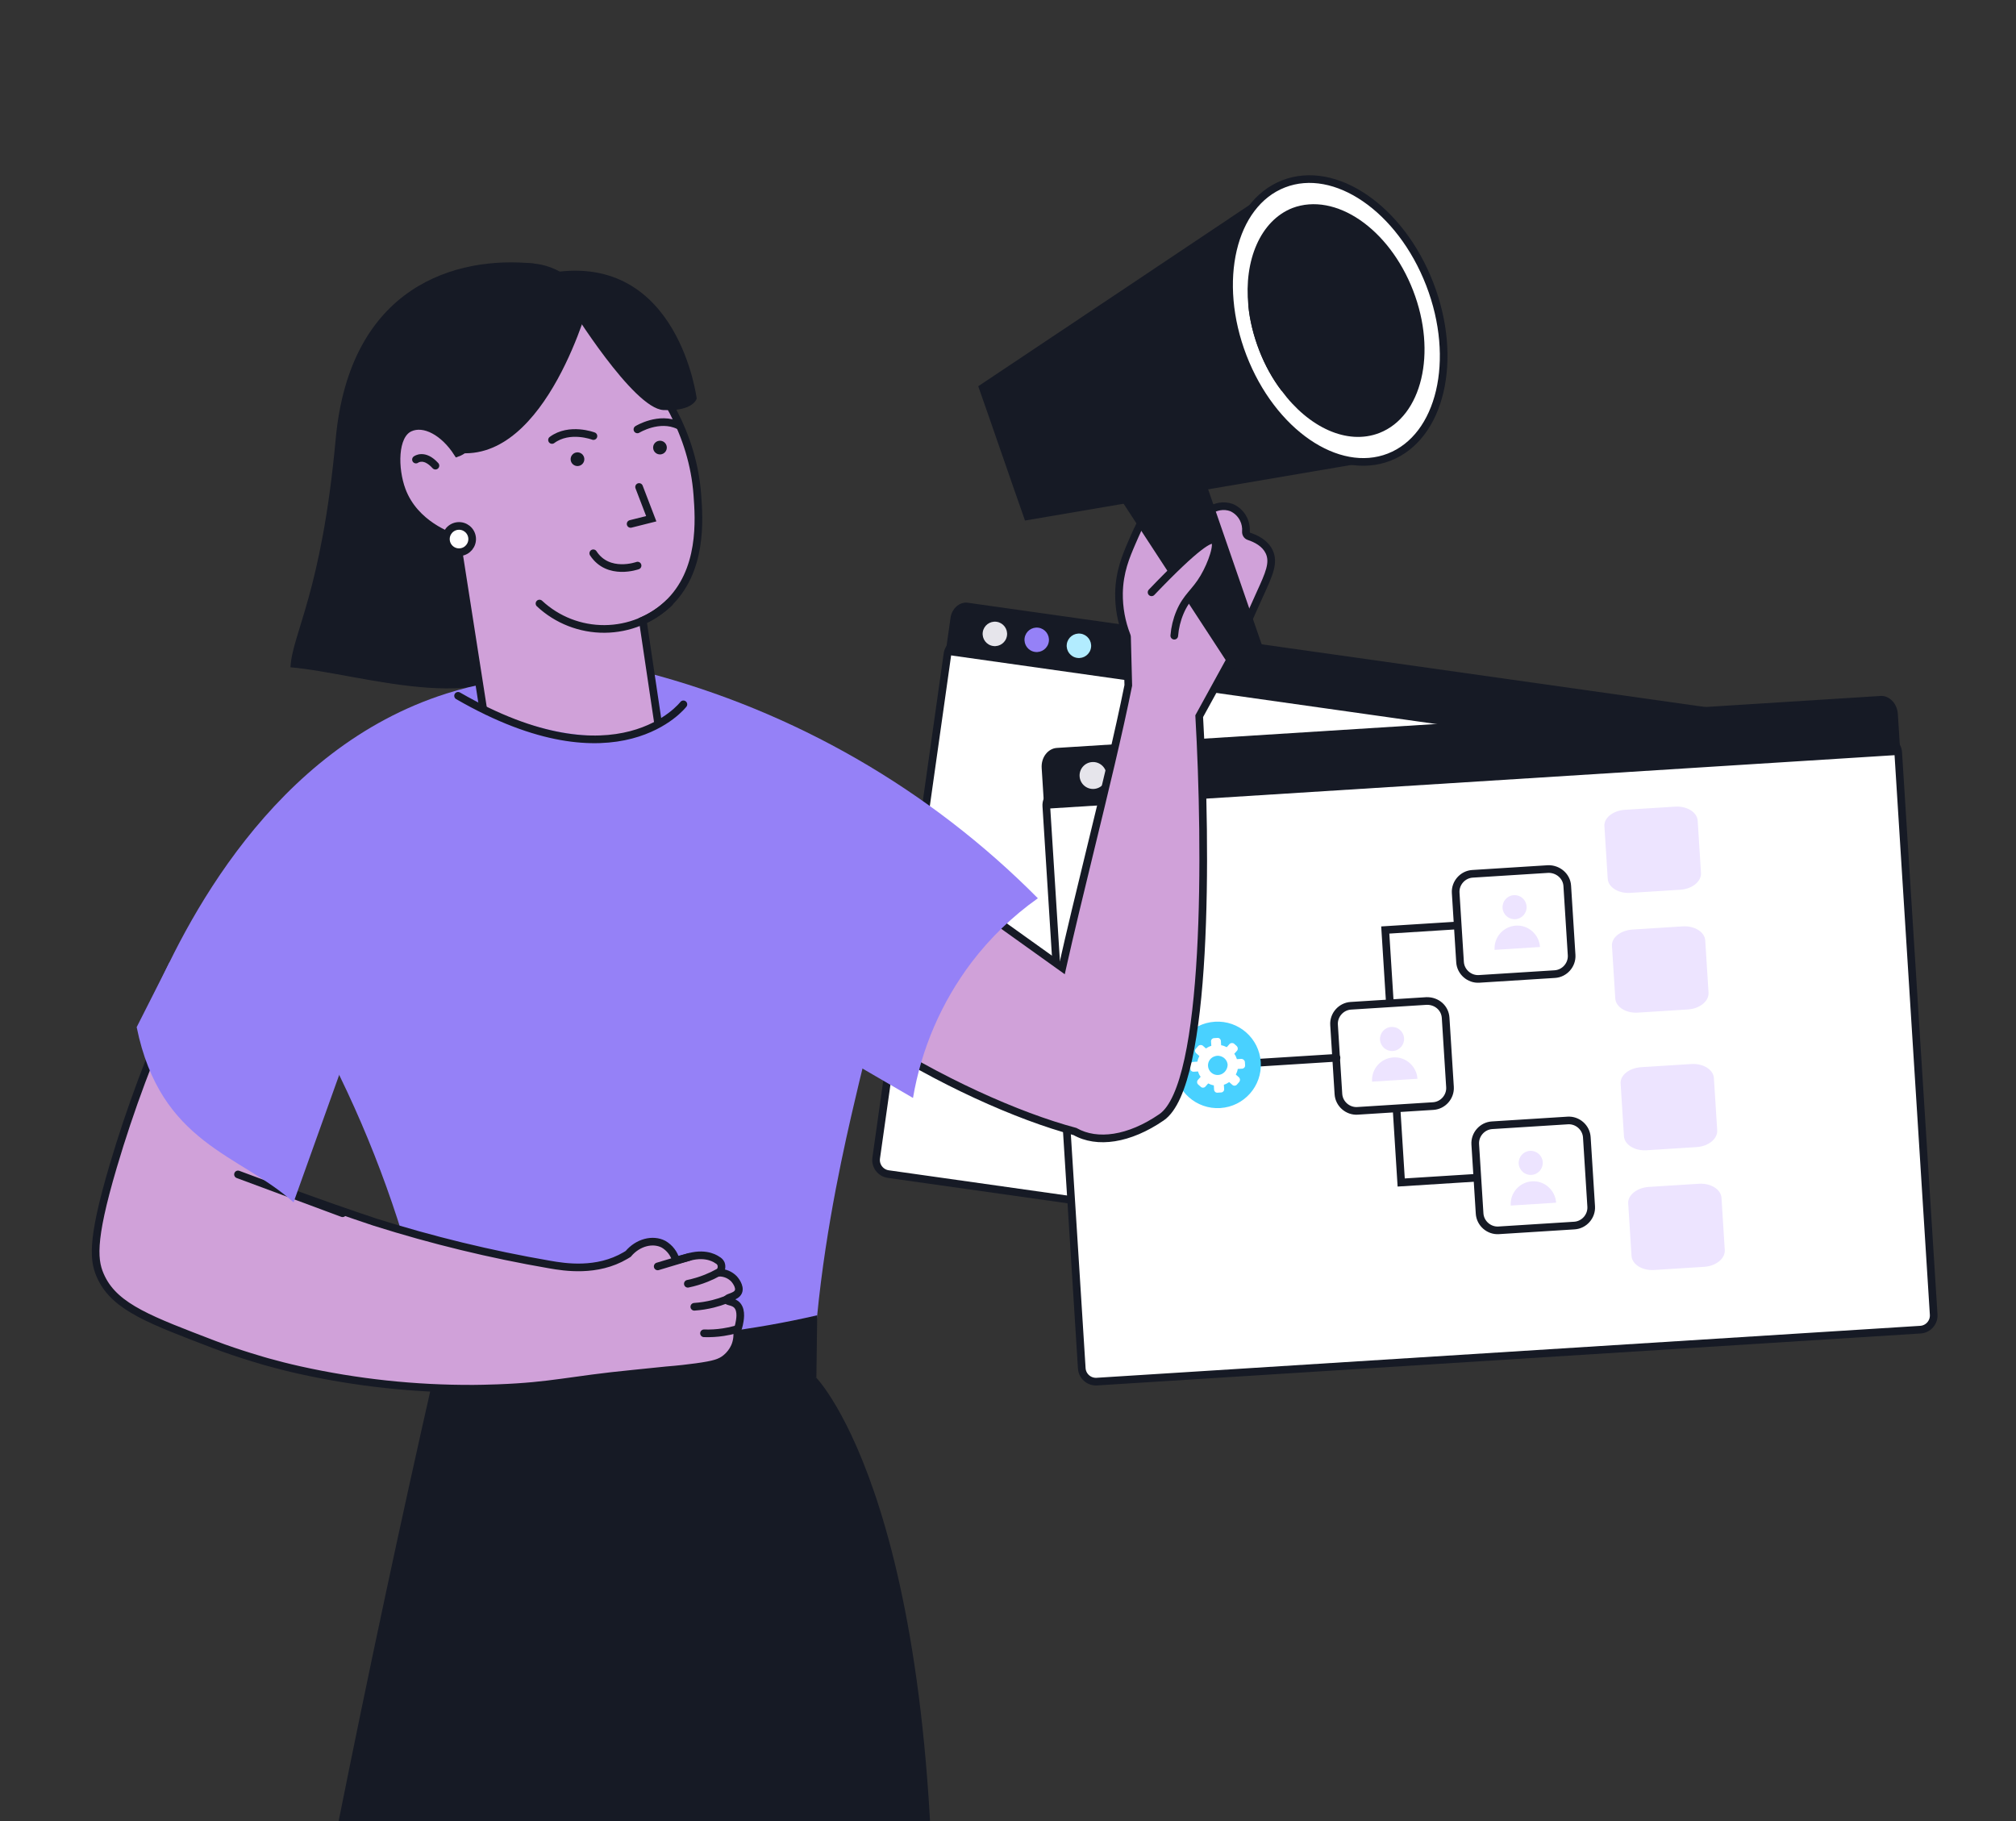 <?xml version="1.0" encoding="UTF-8"?> <svg xmlns="http://www.w3.org/2000/svg" width="527" height="476" viewBox="0 0 527 476" fill="none"><rect x="0" y="0" width="527" height="476" fill="#333333" stroke="none"/><g clip-path="url(#clip0_2258_29634)"><path d="M445.247 195.111L251.875 167.766C249.845 167.479 247.966 168.892 247.679 170.922L229.045 302.695C228.758 304.725 230.171 306.604 232.201 306.891L425.573 334.236C427.603 334.523 429.481 333.11 429.769 331.08L448.403 199.307C448.69 197.277 447.277 195.398 445.247 195.111Z" fill="white" stroke="#161A25" stroke-width="2" stroke-miterlimit="10" stroke-linecap="round"></path><path d="M252.823 158.535L446.951 185.987C448.271 186.174 449.516 187.782 449.217 189.897L448 198.502L248.249 170.255L249.466 161.65C249.762 159.552 251.391 158.332 252.823 158.535Z" fill="#161A25" stroke="#161A25" stroke-width="2"></path><path d="M259.62 168.86C261.369 169.108 262.987 167.891 263.234 166.142C263.482 164.393 262.265 162.775 260.516 162.528C258.767 162.281 257.149 163.498 256.902 165.246C256.655 166.995 257.872 168.613 259.62 168.86Z" fill="#E6E5EB"></path><path d="M270.56 170.407C272.309 170.655 273.927 169.437 274.174 167.689C274.421 165.94 273.204 164.322 271.455 164.075C269.707 163.827 268.089 165.045 267.841 166.793C267.594 168.542 268.811 170.16 270.56 170.407Z" fill="#9581F7"></path><path d="M281.591 171.968C283.34 172.215 284.958 170.998 285.205 169.249C285.452 167.501 284.235 165.883 282.487 165.635C280.738 165.388 279.12 166.605 278.873 168.354C278.625 170.102 279.842 171.721 281.591 171.968Z" fill="#B2ECFF"></path><path d="M314.699 257.585L312.216 275.143L336.299 278.549" stroke="#161A25" stroke-width="2" stroke-miterlimit="10" stroke-linecap="round"></path><path d="M318.128 233.311L320.625 215.656L344.708 219.062" stroke="#161A25" stroke-width="2" stroke-miterlimit="10" stroke-linecap="round"></path><path d="M365.081 214.116L362.775 230.427C362.449 232.73 360.259 234.378 357.956 234.052L340.11 231.528C337.807 231.203 336.159 229.012 336.485 226.71L338.792 210.398C339.117 208.096 341.308 206.448 343.61 206.774L361.457 209.297C363.746 209.719 365.407 211.813 365.081 214.116Z" fill="white" stroke="#161A25" stroke-width="2" stroke-miterlimit="10" stroke-linecap="round"></path><path d="M330.443 238.967L328.136 255.278C327.811 257.581 325.62 259.228 323.317 258.903L305.471 256.379C303.168 256.053 301.521 253.863 301.846 251.56L304.153 235.249C304.479 232.946 306.669 231.299 308.972 231.624L326.818 234.148C329.203 234.583 330.768 236.664 330.443 238.967Z" fill="white" stroke="#161A25" stroke-width="2" stroke-miterlimit="10" stroke-linecap="round"></path><path d="M357.556 273.531L355.249 289.842C354.924 292.145 352.733 293.793 350.431 293.467L332.584 290.943C330.282 290.618 328.634 288.427 328.96 286.125L331.266 269.814C331.592 267.511 333.782 265.863 336.085 266.189L353.931 268.713C356.234 269.038 357.882 271.229 357.556 273.531Z" fill="white" stroke="#161A25" stroke-width="2" stroke-miterlimit="10" stroke-linecap="round"></path><path d="M378.174 227.416L389.976 229.085C392.758 229.478 394.83 231.435 394.545 233.45L392.809 245.731C392.524 247.746 389.99 249.052 387.208 248.658L375.406 246.989C372.624 246.596 370.552 244.639 370.836 242.624L372.573 230.343C372.762 228.314 375.296 227.009 378.174 227.416Z" fill="#EDE4FF"></path><path d="M382.162 199.207L393.964 200.876C396.747 201.269 398.819 203.226 398.534 205.241L396.797 217.522C396.512 219.537 393.979 220.843 391.196 220.449L379.394 218.78C376.612 218.387 374.54 216.43 374.825 214.415L376.562 202.134C376.751 200.105 379.284 198.8 382.162 199.207Z" fill="#EDE4FF"></path><path d="M373.584 259.845L385.386 261.513C388.168 261.907 390.24 263.864 389.956 265.879L388.219 278.16C387.934 280.175 385.4 281.48 382.618 281.087L370.816 279.418C368.034 279.024 365.962 277.068 366.247 275.053L367.983 262.771C368.172 260.743 370.706 259.437 373.584 259.845Z" fill="#EDE4FF"></path><path d="M369.598 288.054L381.4 289.723C384.182 290.117 386.254 292.074 385.969 294.089L384.232 306.37C383.948 308.385 381.414 309.69 378.632 309.297L366.83 307.628C364.047 307.234 361.975 305.278 362.26 303.263L363.997 290.981C364.172 289.049 366.719 287.647 369.598 288.054Z" fill="#EDE4FF"></path><path d="M276.574 239.275L303.152 243.034" stroke="#161A25" stroke-width="2" stroke-miterlimit="10" stroke-linecap="round"></path><path d="M342.875 279.63C344.44 279.851 345.888 278.762 346.109 277.198C346.33 275.633 345.241 274.185 343.677 273.964C342.112 273.743 340.664 274.832 340.443 276.396C340.222 277.961 341.311 279.409 342.875 279.63Z" fill="#EDE4FF"></path><path d="M347.275 287.274L336.578 285.761C336.999 282.782 339.731 280.727 342.711 281.148C345.641 281.563 347.689 284.344 347.275 287.274Z" fill="#EDE4FF"></path><path d="M316.567 244.153C318.131 244.375 319.579 243.286 319.8 241.721C320.022 240.156 318.933 238.709 317.368 238.488C315.803 238.266 314.356 239.355 314.135 240.92C313.913 242.484 315.002 243.932 316.567 244.153Z" fill="#EDE4FF"></path><path d="M320.966 251.801L310.27 250.288C310.691 247.308 313.423 245.253 316.402 245.675C319.333 246.089 321.381 248.87 320.966 251.801Z" fill="#EDE4FF"></path><path d="M351.395 219.385C352.96 219.606 354.407 218.517 354.629 216.953C354.85 215.388 353.761 213.94 352.196 213.719C350.632 213.498 349.184 214.587 348.963 216.151C348.741 217.716 349.83 219.164 351.395 219.385Z" fill="#EDE4FF"></path><path d="M355.796 227.03L345.1 225.517C345.521 222.538 348.253 220.483 351.232 220.904C354.163 221.319 356.211 224.099 355.796 227.03Z" fill="#EDE4FF"></path><path d="M280.944 238.715L279.922 238.571C279.876 238.125 279.775 237.672 279.567 237.203L280.365 236.603C280.672 236.372 280.741 235.888 280.517 235.527L280.009 234.852C279.778 234.545 279.24 234.468 278.933 234.699L278.135 235.3C277.789 235.031 277.389 234.755 276.92 234.579L277.065 233.557C277.125 233.127 276.848 232.758 276.418 232.698L275.611 232.583C275.181 232.523 274.812 232.8 274.751 233.23L274.607 234.252C274.107 234.291 273.708 234.399 273.24 234.608L272.639 233.809C272.408 233.502 271.87 233.426 271.563 233.657L270.888 234.165C270.527 234.389 270.459 234.873 270.736 235.241L271.336 236.039C271.068 236.386 270.792 236.786 270.616 237.254L269.594 237.11C269.163 237.049 268.795 237.326 268.734 237.757L268.62 238.563C268.559 238.994 268.836 239.362 269.266 239.423L270.289 239.568C270.328 240.067 270.428 240.52 270.644 240.935L269.846 241.535C269.661 241.674 269.585 241.828 269.554 242.043C269.524 242.258 269.555 242.427 269.694 242.611L270.202 243.287C270.34 243.471 270.494 243.547 270.709 243.578C270.924 243.608 271.093 243.577 271.278 243.439L272.076 242.838C272.422 243.107 272.822 243.383 273.291 243.559L273.146 244.581C273.085 245.011 273.363 245.38 273.793 245.441L274.654 245.562C275.084 245.623 275.452 245.346 275.513 244.916L275.658 243.894C276.157 243.854 276.618 243.7 277.025 243.538L277.625 244.336C277.764 244.521 277.918 244.597 278.133 244.628C278.348 244.658 278.517 244.627 278.701 244.489L279.377 243.981C279.691 243.696 279.752 243.265 279.529 242.905L278.928 242.106C279.197 241.76 279.473 241.36 279.649 240.891L280.671 241.036C281.101 241.097 281.47 240.82 281.531 240.389L281.645 239.582C281.652 239.144 281.321 238.768 280.944 238.715ZM274.809 241.359C273.572 241.184 272.694 240.018 272.869 238.78C273.021 237.704 273.904 236.896 275.01 236.833C275.179 236.802 275.34 236.825 275.502 236.848C275.663 236.871 275.825 236.894 275.978 236.97C276.97 237.33 277.648 238.359 277.496 239.435C277.213 240.657 276.046 241.534 274.809 241.359Z" fill="white"></path><path d="M492.27 193.202L276.987 206.783C274.94 206.912 273.386 208.676 273.515 210.722L282.785 357.664C282.914 359.711 284.678 361.265 286.724 361.136L502.008 347.555C504.054 347.426 505.608 345.662 505.479 343.616L496.209 196.673C496.08 194.627 494.317 193.072 492.27 193.202Z" fill="white" stroke="#161A25" stroke-width="2" stroke-miterlimit="10" stroke-linecap="round"></path><path d="M276.322 196.497L491.699 182.91C493.235 182.813 494.967 184.33 495.118 186.715L495.726 196.363L273.911 210.356L273.302 200.708C273.153 198.341 274.665 196.602 276.322 196.497Z" fill="#161A25" stroke="#161A25" stroke-width="2"></path><path d="M285.952 206.216C287.892 206.094 289.366 204.422 289.243 202.482C289.121 200.542 287.449 199.068 285.509 199.19C283.569 199.313 282.095 200.985 282.218 202.925C282.34 204.865 284.012 206.339 285.952 206.216Z" fill="#E6E5EB"></path><path d="M298.087 205.451C300.027 205.328 301.501 203.656 301.378 201.716C301.256 199.776 299.584 198.302 297.644 198.425C295.704 198.547 294.23 200.219 294.352 202.159C294.475 204.099 296.147 205.573 298.087 205.451Z" fill="#9581F7"></path><path d="M310.329 204.678C312.269 204.556 313.743 202.884 313.62 200.944C313.498 199.004 311.826 197.53 309.886 197.652C307.946 197.775 306.472 199.447 306.595 201.387C306.717 203.327 308.389 204.801 310.329 204.678Z" fill="#B2ECFF"></path><path d="M365.055 289.609L366.284 309.09L393.003 307.404" stroke="#161A25" stroke-width="2" stroke-miterlimit="10" stroke-linecap="round"></path><path d="M363.355 262.68L362.119 243.093L388.838 241.407" stroke="#161A25" stroke-width="2" stroke-miterlimit="10" stroke-linecap="round"></path><path d="M409.693 231.544L410.835 249.641C410.996 252.195 409.001 254.459 406.447 254.62L386.647 255.869C384.092 256.03 381.829 254.035 381.668 251.481L380.526 233.384C380.365 230.829 382.359 228.566 384.914 228.405L404.714 227.156C407.276 227.101 409.532 228.989 409.693 231.544Z" fill="white" stroke="#161A25" stroke-width="2" stroke-miterlimit="10" stroke-linecap="round"></path><path d="M377.9 266.037L379.042 284.134C379.203 286.689 377.209 288.952 374.654 289.113L354.854 290.362C352.299 290.523 350.036 288.529 349.875 285.974L348.733 267.877C348.572 265.322 350.567 263.059 353.121 262.898L372.921 261.649C375.589 261.587 377.739 263.482 377.9 266.037Z" fill="white" stroke="#161A25" stroke-width="2" stroke-miterlimit="10" stroke-linecap="round"></path><path d="M414.809 297.268L415.95 315.364C416.111 317.919 414.117 320.182 411.562 320.343L391.762 321.593C389.207 321.754 386.944 319.759 386.783 317.204L385.641 299.108C385.48 296.553 387.475 294.29 390.03 294.128L409.829 292.879C412.384 292.718 414.647 294.713 414.809 297.268Z" fill="white" stroke="#161A25" stroke-width="2" stroke-miterlimit="10" stroke-linecap="round"></path><path d="M426.776 242.969L439.869 242.143C442.956 241.948 445.625 243.597 445.766 245.832L446.626 259.458C446.767 261.693 444.326 263.664 441.239 263.859L428.146 264.685C425.059 264.88 422.39 263.231 422.249 260.996L421.389 247.37C421.142 245.141 423.582 243.171 426.776 242.969Z" fill="#EDE4FF"></path><path d="M424.801 211.672L437.895 210.846C440.982 210.651 443.651 212.3 443.792 214.535L444.651 228.161C444.792 230.397 442.352 232.367 439.265 232.562L426.171 233.388C423.084 233.583 420.415 231.934 420.274 229.699L419.415 216.073C419.167 213.844 421.608 211.874 424.801 211.672Z" fill="#EDE4FF"></path><path d="M429.04 278.948L442.133 278.122C445.22 277.927 447.889 279.575 448.03 281.811L448.89 295.436C449.031 297.672 446.59 299.643 443.503 299.837L430.41 300.663C427.323 300.858 424.654 299.21 424.513 296.974L423.653 283.349C423.405 281.12 425.846 279.149 429.04 278.948Z" fill="#EDE4FF"></path><path d="M431.02 310.244L444.113 309.418C447.201 309.224 449.87 310.872 450.011 313.108L450.87 326.733C451.011 328.969 448.571 330.94 445.483 331.134L432.39 331.96C429.303 332.155 426.634 330.507 426.493 328.271L425.633 314.646C425.393 312.523 427.827 310.446 431.02 310.244Z" fill="#EDE4FF"></path><path d="M319.893 278.353L349.379 276.492" stroke="#161A25" stroke-width="2" stroke-miterlimit="10" stroke-linecap="round"></path><path d="M319 289.632C325.232 289.239 329.965 283.868 329.572 277.636C329.179 271.405 323.809 266.671 317.577 267.065C311.345 267.458 306.612 272.828 307.005 279.06C307.398 285.292 312.769 290.025 319 289.632Z" fill="#49D1FF"></path><path d="M400.342 307.107C402.078 306.998 403.397 305.502 403.287 303.766C403.178 302.03 401.682 300.712 399.946 300.821C398.21 300.931 396.892 302.427 397.001 304.163C397.111 305.898 398.606 307.217 400.342 307.107Z" fill="#EDE4FF"></path><path d="M406.785 314.37L394.917 315.119C394.709 311.814 397.196 308.991 400.502 308.782C403.753 308.577 406.58 311.119 406.785 314.37Z" fill="#EDE4FF"></path><path d="M364.09 274.717C365.826 274.607 367.145 273.111 367.035 271.375C366.926 269.64 365.43 268.321 363.694 268.431C361.958 268.54 360.64 270.036 360.749 271.772C360.859 273.508 362.355 274.826 364.09 274.717Z" fill="#EDE4FF"></path><path d="M370.535 281.98L358.667 282.728C358.459 279.423 360.946 276.6 364.252 276.392C367.503 276.186 370.33 278.728 370.535 281.98Z" fill="#EDE4FF"></path><path d="M396.122 240.268C397.857 240.159 399.176 238.663 399.066 236.927C398.957 235.191 397.461 233.873 395.725 233.982C393.989 234.092 392.671 235.588 392.78 237.324C392.89 239.06 394.386 240.378 396.122 240.268Z" fill="#EDE4FF"></path><path d="M402.566 247.532L390.698 248.28C390.49 244.975 392.978 242.152 396.283 241.943C399.535 241.738 402.361 244.28 402.566 247.532Z" fill="#EDE4FF"></path><path d="M324.476 276.776L323.342 276.848C323.192 276.378 322.983 275.912 322.654 275.453L323.381 274.628C323.661 274.311 323.627 273.774 323.306 273.435L322.608 272.819C322.291 272.54 321.694 272.577 321.414 272.895L320.687 273.72C320.255 273.507 319.762 273.299 319.217 273.213L319.146 272.079C319.116 271.602 318.735 271.266 318.258 271.296L317.362 271.353C316.885 271.383 316.549 271.764 316.579 272.241L316.651 273.375C316.121 273.528 315.715 273.734 315.256 274.062L314.431 273.335C314.114 273.056 313.517 273.093 313.238 273.411L312.623 274.109C312.283 274.43 312.317 274.967 312.698 275.302L313.523 276.029C313.31 276.462 313.102 276.955 313.016 277.499L311.882 277.571C311.405 277.601 311.069 277.982 311.099 278.459L311.156 279.354C311.186 279.832 311.567 280.167 312.044 280.137L313.178 280.066C313.331 280.595 313.541 281.061 313.865 281.46L313.138 282.285C312.971 282.476 312.922 282.658 312.937 282.897C312.952 283.136 313.023 283.311 313.214 283.479L313.912 284.094C314.102 284.262 314.285 284.31 314.524 284.295C314.762 284.28 314.938 284.209 315.105 284.019L315.832 283.194C316.265 283.406 316.758 283.615 317.302 283.7L317.374 284.834C317.404 285.312 317.785 285.647 318.262 285.617L319.217 285.557C319.695 285.527 320.03 285.146 320 284.669L319.928 283.535C320.458 283.381 320.921 283.113 321.323 282.847L322.148 283.574C322.338 283.742 322.521 283.791 322.76 283.775C322.999 283.76 323.174 283.689 323.342 283.499L323.957 282.801C324.233 282.424 324.203 281.947 323.882 281.607L323.057 280.881C323.269 280.448 323.478 279.955 323.563 279.41L324.697 279.339C325.175 279.309 325.51 278.928 325.48 278.451L325.424 277.555C325.334 277.082 324.893 276.75 324.476 276.776ZM318.45 280.991C317.077 281.078 315.872 280.016 315.785 278.643C315.71 277.449 316.481 276.382 317.66 276.068C317.835 275.997 318.014 275.985 318.193 275.974C318.372 275.963 318.551 275.952 318.734 276C319.883 276.167 320.842 277.125 320.918 278.319C320.885 279.699 319.823 280.905 318.45 280.991Z" fill="white"></path><path fill-rule="evenodd" clip-rule="evenodd" d="M294.616 166.522L294.946 179.152C294.942 179.166 294.939 179.18 294.936 179.194C292.462 191.524 288.68 207.059 284.972 222.292C282.345 233.081 279.756 243.719 277.694 252.959L223.098 213.926C222.848 213.747 222.529 213.693 222.234 213.78L184.227 224.987C183.66 225.154 183.357 225.765 183.59 226.308C197.512 258.628 251.353 287.868 281.012 295.767C286.793 299.046 295.162 297.866 303.638 292.041C315.905 283.612 315.431 221.267 313.483 187.201L322.072 171.556C324.213 166.731 325.951 162.873 327.312 159.85L327.312 159.85C328.168 157.95 328.875 156.38 329.44 155.107L329.472 155.037C331.717 150.126 333.108 147.082 331.786 144.25C330.716 141.968 328.337 140.796 326.475 140.183C325.961 140.014 325.652 139.488 325.693 138.949C325.781 137.817 325.563 136.677 325.053 135.65C324.399 134.331 323.306 133.281 321.961 132.682C320.944 132.312 319.848 132.217 318.782 132.406C318.389 132.476 318.006 132.583 317.636 132.726C316.861 133.026 315.774 132.547 315.46 131.778C315.147 131.011 314.674 130.312 314.062 129.731C311.134 127.254 305.651 129.434 302.725 131.459C299.401 133.813 298.058 136.821 295.908 141.766L295.856 141.887C294.347 145.399 292.612 149.435 292.517 155.047C292.465 158.854 293.154 162.634 294.546 166.177C294.589 166.287 294.613 166.404 294.616 166.522Z" fill="#D0A1D9"></path><path d="M294.946 179.152L295.945 179.126L295.949 179.26L295.917 179.39L294.946 179.152ZM294.616 166.522L293.616 166.548L293.616 166.548L294.616 166.522ZM294.936 179.194L295.917 179.39L295.917 179.39L294.936 179.194ZM284.972 222.292L285.943 222.528L285.943 222.528L284.972 222.292ZM277.694 252.959L278.67 253.177L278.341 254.651L277.112 253.773L277.694 252.959ZM223.098 213.926L222.517 214.739L222.517 214.739L223.098 213.926ZM222.234 213.78L222.517 214.739L222.517 214.739L222.234 213.78ZM184.227 224.987L184.509 225.947L184.509 225.947L184.227 224.987ZM183.59 226.308L184.509 225.912L184.509 225.912L183.59 226.308ZM281.012 295.767L281.269 294.8L281.393 294.833L281.505 294.897L281.012 295.767ZM303.638 292.041L304.205 292.866L304.205 292.866L303.638 292.041ZM313.483 187.201L312.484 187.258L312.468 186.971L312.606 186.72L313.483 187.201ZM322.072 171.556L322.986 171.961L322.969 172L322.948 172.037L322.072 171.556ZM327.312 159.85L326.4 159.44L326.406 159.427L326.412 159.415L327.312 159.85ZM327.312 159.85L328.224 160.261L328.218 160.273L328.212 160.286L327.312 159.85ZM329.44 155.107L328.526 154.701L328.531 154.691L329.44 155.107ZM329.472 155.037L328.563 154.621L328.563 154.621L329.472 155.037ZM331.786 144.25L332.692 143.826L332.693 143.827L331.786 144.25ZM326.475 140.183L326.787 139.233L326.787 139.233L326.475 140.183ZM325.693 138.949L324.696 138.872L324.696 138.872L325.693 138.949ZM325.053 135.65L325.949 135.205L325.949 135.205L325.053 135.65ZM321.961 132.682L322.303 131.742L322.336 131.754L322.369 131.769L321.961 132.682ZM318.782 132.406L318.607 131.421L318.607 131.421L318.782 132.406ZM317.636 132.726L317.276 131.793L317.276 131.793L317.636 132.726ZM315.46 131.778L314.534 132.156L314.534 132.156L315.46 131.778ZM314.062 129.731L314.708 128.967L314.73 128.986L314.751 129.006L314.062 129.731ZM302.725 131.459L302.147 130.643L302.156 130.636L302.725 131.459ZM295.908 141.766L294.99 141.371L294.991 141.367L295.908 141.766ZM295.856 141.887L296.775 142.282L296.775 142.282L295.856 141.887ZM292.517 155.047L291.517 155.033L291.517 155.03L292.517 155.047ZM294.546 166.177L293.615 166.542L293.615 166.542L294.546 166.177ZM294.946 179.152L293.946 179.178L293.616 166.548L294.616 166.522L295.616 166.496L295.945 179.126L294.946 179.152ZM294.936 179.194L293.956 178.997C293.961 178.969 293.968 178.942 293.974 178.914L294.946 179.152L295.917 179.39C295.917 179.39 295.917 179.39 295.917 179.39L294.936 179.194ZM284.972 222.292L284 222.055C287.71 206.816 291.486 191.303 293.956 178.997L294.936 179.194L295.917 179.39C293.437 191.745 289.65 207.302 285.943 222.528L284.972 222.292ZM277.694 252.959L276.718 252.742C278.782 243.49 281.374 232.842 284 222.055L284.972 222.292L285.943 222.528C283.316 233.32 280.729 243.948 278.67 253.177L277.694 252.959ZM277.694 252.959L277.112 253.773L222.517 214.739L223.098 213.926L223.68 213.112L278.275 252.146L277.694 252.959ZM223.098 213.926L222.517 214.739L222.517 214.739L222.234 213.78L221.951 212.821C222.541 212.647 223.179 212.754 223.68 213.112L223.098 213.926ZM222.234 213.78L222.517 214.739L184.509 225.947L184.227 224.987L183.944 224.028L221.951 212.821L222.234 213.78ZM184.227 224.987L184.509 225.947C184.504 225.948 184.504 225.949 184.505 225.948C184.505 225.948 184.507 225.947 184.508 225.944C184.509 225.942 184.511 225.937 184.511 225.929C184.511 225.925 184.511 225.921 184.51 225.918C184.51 225.914 184.509 225.912 184.509 225.912L183.59 226.308L182.672 226.704C182.19 225.584 182.829 224.357 183.944 224.028L184.227 224.987ZM183.59 226.308L184.509 225.912C191.35 241.794 208.083 257.05 226.946 269.358C245.781 281.648 266.559 290.883 281.269 294.8L281.012 295.767L280.754 296.733C265.806 292.752 244.834 283.418 225.853 271.033C206.901 258.666 189.753 243.142 182.672 226.704L183.59 226.308ZM303.638 292.041L304.205 292.866C295.573 298.796 286.774 300.185 280.518 296.636L281.012 295.767L281.505 294.897C286.813 297.907 294.75 296.936 303.072 291.217L303.638 292.041ZM313.483 187.201L314.481 187.144C315.457 204.198 316.064 228.342 314.89 249.291C314.303 259.762 313.269 269.47 311.603 277.108C310.77 280.926 309.772 284.259 308.576 286.923C307.388 289.569 305.959 291.66 304.205 292.866L303.638 292.041L303.072 291.217C304.384 290.316 305.624 288.614 306.751 286.104C307.869 283.613 308.832 280.426 309.649 276.681C311.282 269.194 312.308 259.607 312.893 249.179C314.061 228.332 313.457 204.27 312.484 187.258L313.483 187.201ZM322.072 171.556L322.948 172.037L314.359 187.682L313.483 187.201L312.606 186.72L321.195 171.074L322.072 171.556ZM327.312 159.85L328.224 160.261C326.863 163.284 325.126 167.14 322.986 171.961L322.072 171.556L321.158 171.15C323.301 166.323 325.039 162.463 326.4 159.44L327.312 159.85ZM327.312 159.85L328.212 160.286L328.212 160.286L327.312 159.85L326.412 159.415L326.412 159.415L327.312 159.85ZM329.44 155.107L330.354 155.513C329.787 156.789 329.079 158.362 328.224 160.261L327.312 159.85L326.4 159.439C327.256 157.539 327.962 155.971 328.527 154.701L329.44 155.107ZM329.472 155.037L330.382 155.452L330.35 155.523L329.44 155.107L328.531 154.691L328.563 154.621L329.472 155.037ZM331.786 144.25L332.693 143.827C333.486 145.528 333.433 147.257 332.933 149.123C332.443 150.95 331.491 153.025 330.382 155.452L329.472 155.037L328.563 154.621C329.698 152.137 330.564 150.235 331.001 148.605C331.427 147.013 331.408 145.804 330.88 144.673L331.786 144.25ZM326.475 140.183L326.787 139.233C328.711 139.866 331.438 141.152 332.692 143.826L331.786 144.25L330.881 144.675C329.994 142.784 327.964 141.725 326.162 141.132L326.475 140.183ZM325.693 138.949L326.69 139.026C326.686 139.083 326.701 139.137 326.726 139.178C326.749 139.215 326.772 139.228 326.787 139.233L326.475 140.183L326.162 141.132C325.159 140.802 324.624 139.813 324.696 138.872L325.693 138.949ZM325.053 135.65L325.949 135.205C326.539 136.395 326.792 137.715 326.69 139.026L325.693 138.949L324.696 138.872C324.77 137.919 324.586 136.959 324.157 136.094L325.053 135.65ZM321.961 132.682L322.369 131.769C323.926 132.463 325.192 133.678 325.949 135.205L325.053 135.65L324.157 136.094C323.607 134.984 322.686 134.1 321.554 133.595L321.961 132.682ZM318.782 132.406L318.607 131.421C319.846 131.202 321.121 131.312 322.303 131.742L321.961 132.682L321.62 133.622C320.768 133.312 319.849 133.232 318.957 133.391L318.782 132.406ZM317.636 132.726L317.276 131.793C317.705 131.627 318.151 131.502 318.607 131.421L318.782 132.406L318.957 133.391C318.628 133.449 318.306 133.539 317.997 133.659L317.636 132.726ZM315.46 131.778L316.386 131.401C316.422 131.488 316.544 131.636 316.776 131.737C317.007 131.838 317.193 131.825 317.276 131.793L317.636 132.726L317.997 133.659C317.305 133.926 316.559 133.825 315.975 133.569C315.39 133.314 314.812 132.838 314.534 132.156L315.46 131.778ZM314.062 129.731L314.751 129.006C315.466 129.685 316.02 130.504 316.386 131.401L315.46 131.778L314.534 132.156C314.275 131.519 313.881 130.938 313.373 130.456L314.062 129.731ZM302.725 131.459L302.156 130.636C303.702 129.566 305.919 128.455 308.166 127.933C310.378 127.419 312.881 127.422 314.708 128.967L314.062 129.731L313.417 130.494C312.315 129.563 310.612 129.418 308.619 129.881C306.661 130.336 304.674 131.326 303.294 132.281L302.725 131.459ZM295.908 141.766L294.991 141.367C297.123 136.462 298.561 133.183 302.147 130.643L302.725 131.459L303.303 132.275C300.242 134.443 298.992 137.179 296.825 142.165L295.908 141.766ZM295.856 141.887L294.937 141.492L294.99 141.371L295.908 141.766L296.827 142.161L296.775 142.282L295.856 141.887ZM292.517 155.047L291.517 155.03C291.616 149.205 293.425 145.012 294.937 141.492L295.856 141.887L296.775 142.282C295.269 145.787 293.609 149.664 293.517 155.064L292.517 155.047ZM294.546 166.177L293.615 166.542C292.176 162.879 291.463 158.97 291.517 155.033L292.517 155.047L293.517 155.06C293.467 158.738 294.132 162.389 295.476 165.811L294.546 166.177ZM294.616 166.522L293.616 166.548C293.616 166.549 293.617 166.547 293.615 166.542L294.546 166.177L295.476 165.811C295.561 166.027 295.61 166.258 295.616 166.496L294.616 166.522Z" fill="#161A25"></path><path d="M287.657 122.383L320.645 172.902C322.048 175.122 325.019 175.845 327.364 174.558C329.59 173.406 330.584 170.79 329.809 168.406L309.451 109.481C308.377 106.346 304.607 105.03 301.784 106.856L289.288 115.383C286.831 116.932 286.12 120.042 287.657 122.383Z" fill="#161A25"></path><path d="M332.839 49.425L348.571 90.074L348.444 90.082L360.135 120.352C329.363 125.59 298.717 130.821 267.945 136.06C263.83 124.405 259.835 112.616 255.72 100.961C281.347 83.872 307.093 66.648 332.839 49.425Z" fill="#161A25"></path><path d="M363.13 119.493C376.617 114.248 381.376 94.005 373.759 74.28C366.143 54.554 349.035 42.816 335.548 48.061C322.06 53.306 317.301 73.548 324.918 93.274C332.535 112.999 349.642 124.738 363.13 119.493Z" fill="white" stroke="#161A25" stroke-width="2" stroke-miterlimit="10" stroke-linecap="round"></path><path d="M369.402 75.95C375.695 92.209 371.691 108.811 360.608 113.163C352.139 116.468 342.055 111.682 335.004 102.116C332.662 99.055 330.67 95.462 329.172 91.584C327.673 87.707 326.675 83.672 326.326 79.856C325.13 68.032 329.496 57.676 337.838 54.378C349.055 50.146 363.109 59.69 369.402 75.95Z" fill="#161A25"></path><path d="M345.364 85.274C347.772 91.657 344.624 98.873 338.269 101.288C337.149 101.737 336.141 101.923 335.006 102.117C332.663 99.056 330.671 95.463 329.173 91.585C327.674 87.707 326.676 83.673 326.327 79.857C327.179 79.168 328.165 78.599 329.285 78.15C335.767 75.728 342.955 78.892 345.364 85.274Z" fill="#161A25"></path><path d="M301.029 154.822C312.937 142.37 316.468 140.518 317.435 141.233C318.599 142.125 316.828 147.331 314.721 150.912C312.4 154.86 310.206 155.902 308.448 160.069C307.634 162.009 307.134 164.066 306.967 166.163" fill="#D0A1D9"></path><path d="M301.029 154.822C312.937 142.37 316.468 140.518 317.435 141.233C318.599 142.125 316.828 147.331 314.721 150.912C312.4 154.86 310.206 155.902 308.448 160.069C307.634 162.009 307.134 164.066 306.967 166.163" stroke="#161A25" stroke-width="2" stroke-miterlimit="10" stroke-linecap="round"></path><path d="M271.308 234.796C264.698 239.478 258.841 245.141 253.939 251.589C246.085 261.995 240.847 274.137 238.668 286.99L162.783 242.837L158.288 206.109L168.707 175.721C207.582 185.865 243.018 206.268 271.308 234.796Z" fill="#9581F7"></path><path d="M87.749 114.794C91.434 74.604 119.34 66.827 139.454 68.875C143.816 93.159 152.937 147.253 141.961 168.209C130.986 189.164 94.756 175.975 75.934 174.427C76.354 165.672 84.064 154.985 87.749 114.794Z" fill="#161A25"></path><path d="M58.326 231.753C87.473 269.993 106.759 314.82 114.482 362.278L212.966 393.404C211.808 376.879 212.029 360.287 213.624 343.798C215.936 320.146 221 298.136 223.459 287.682C227.019 272.232 229.193 265.918 231.327 251.786C232.967 240.735 233.87 229.588 234.031 218.417C226.498 204.334 214.844 195.424 202.895 189.867C198.077 187.624 193.076 185.798 187.946 184.409C183.636 183.229 179.258 182.31 174.837 181.655C170.903 181.714 166.743 181.872 162.298 182.058C160.645 182.127 159.101 182.196 157.695 182.285C155.187 182.432 153.083 182.58 151.558 182.708C135.656 190.575 117.471 184.999 117.471 184.999C113.78 187.89 110.043 190.782 106.26 193.673C102.582 196.486 98.855 199.292 95.078 202.092C80.464 212.91 75.94 213.893 67.453 221.849C64.156 224.907 61.105 228.218 58.326 231.753Z" fill="#9581F7"></path><path d="M213.412 360.147C213.412 360.147 247.735 395.227 243.693 531.663C239.651 668.098 213.412 794.788 213.412 794.788H185.147L169.842 486.034L76.111 794.788H35.71C43.965 732.108 53.799 667.466 65.214 600.859C79.779 516.694 96.016 436.178 113.404 359.498L213.412 360.147Z" fill="#161A25"></path><path d="M38.777 263.727C45.012 268.133 51.319 272.702 57.699 277.436C63.285 281.586 68.723 285.72 74.014 289.838L139.906 249.171V207.335L128.488 178.362C124.522 179.076 120.607 180.045 116.765 181.264C71.192 195.681 48.061 241.461 38.777 263.727Z" fill="#9581F7"></path><path d="M182.291 129.337C182.763 135.713 183.761 149.35 174.43 157.993C172.542 159.739 170.381 161.164 168.031 162.211L173.756 200.651C173.223 201.491 164.985 213.982 150.026 213.939C137.97 213.899 130.486 205.753 129.293 204.413C125.978 183.198 122.663 161.989 119.349 140.787C117.741 140.276 108.406 137.135 105.051 128.146C102.974 122.563 102.87 113.801 107.111 111.841C110.896 110.081 116.107 112.969 119.579 118.371C129.441 114.835 142.404 73.439 142.404 73.439C148.915 77.439 179.97 97.353 182.291 129.337Z" fill="#D0A1D9" stroke="#161A25" stroke-width="2" stroke-miterlimit="10" stroke-linecap="round"></path><path d="M108.738 120.123C108.738 120.123 110.883 118.459 113.827 121.718L108.738 120.123Z" fill="white"></path><path d="M108.738 120.123C108.738 120.123 110.883 118.459 113.827 121.718" stroke="#161A25" stroke-width="2" stroke-miterlimit="10" stroke-linecap="round"></path><path d="M141.027 157.757C145.647 162.065 151.741 164.44 158.058 164.396C164.375 164.353 170.435 161.893 174.995 157.521" stroke="#161A25" stroke-width="2" stroke-miterlimit="10" stroke-linecap="round"></path><path d="M151.128 121.813C150.143 121.905 149.27 121.183 149.177 120.198C149.085 119.214 149.807 118.341 150.792 118.248C151.776 118.155 152.649 118.878 152.742 119.862C152.835 120.847 152.112 121.72 151.128 121.813Z" fill="#161A25"></path><path d="M172.69 118.774C171.706 118.866 170.832 118.144 170.74 117.159C170.647 116.175 171.37 115.302 172.354 115.209C173.339 115.116 174.212 115.839 174.305 116.823C174.397 117.808 173.674 118.681 172.69 118.774Z" fill="#161A25"></path><path d="M107.245 220.315L138.972 226.983L183.68 220.6L178.644 184.104C178.644 184.104 175.104 189.149 165.859 191.352C164.065 191.781 162.24 192.067 160.401 192.208C152.022 192.916 140.319 191.283 124.416 184.094C122.892 183.416 121.318 182.668 119.715 181.872L119.302 181.655C115.264 194.539 111.245 207.425 107.245 220.315Z" fill="#9581F7"></path><path d="M155.131 113.984C155.131 113.984 148.901 111.607 144.302 115.004" stroke="#161A25" stroke-width="2" stroke-miterlimit="10" stroke-linecap="round"></path><path d="M166.624 112.24C166.624 112.24 172.3 108.742 177.443 111.222" stroke="#161A25" stroke-width="2" stroke-miterlimit="10" stroke-linecap="round"></path><path d="M166.668 147.84C166.668 147.84 158.999 150.618 155.085 144.623" stroke="#161A25" stroke-width="2" stroke-miterlimit="10" stroke-linecap="round"></path><path d="M167.062 127.293L170.244 135.588L164.85 136.945" stroke="#161A25" stroke-width="2" stroke-miterlimit="10" stroke-linecap="round"></path><path d="M154.305 77.951C154.305 77.951 143.056 120.972 119.588 118.372L101.214 100.218C101.214 100.218 130.326 48.313 154.305 77.951Z" fill="#161A25"></path><path d="M148.996 79.981C148.996 79.981 165.507 106.776 173.408 107.178C181.309 107.58 182.124 104.174 182.124 104.174C182.124 104.174 177.369 66.166 144.566 71.221L148.996 79.981Z" fill="#161A25"></path><path d="M178.645 184.105C178.645 184.105 161.778 206.125 119.745 181.873" stroke="#161A25" stroke-width="2" stroke-miterlimit="10" stroke-linecap="round"></path><path d="M213.625 343.802L213.409 360.147C180.429 367.277 146.284 367.055 113.4 359.498L111.483 345.641C145.282 352.169 180.073 351.543 213.615 343.802H213.625Z" fill="#161A25"></path><path d="M189.819 354.96C188.314 356.219 186.692 356.691 182.05 357.34C179.945 357.625 177.309 357.94 174.182 358.186C171.881 358.432 169.058 358.727 165.705 359.051C148.573 360.723 144.57 362.306 130.143 362.847C127.133 362.965 124.822 362.985 123.78 362.995C108.507 363.07 93.273 361.437 78.363 358.127C75.187 357.419 72.463 356.72 69.906 356.002C69.906 356.002 62.5 353.937 55.96 351.429C39.556 345.135 30.321 341.801 26.535 334.091C24.47 329.882 23.653 324.925 29.574 304.902C33.998 289.945 39.46 275.315 45.919 261.118L79.858 279.066L73.19 310.704C83.261 314.422 91.768 317.372 97.983 319.437C112.962 324.169 128.244 327.879 143.724 330.541C147.609 331.219 156.037 332.586 163.502 328.19L164.21 327.757C166.757 324.719 170.651 323.774 173.435 325.21C175.047 326.14 176.225 327.671 176.709 329.469C177.054 329.39 177.418 329.292 177.84 329.174L180.181 328.544C184.902 327.256 187.488 329.331 187.488 329.331C187.918 329.538 188.265 329.885 188.472 330.314C188.619 330.713 188.649 331.145 188.558 331.56C188.468 331.974 188.26 332.355 187.96 332.655C188.693 332.645 189.421 332.786 190.097 333.068C190.774 333.351 191.386 333.769 191.894 334.297C192.022 334.435 193.615 336.264 193.015 337.651C192.415 339.038 189.986 339.057 190.006 339.707C190.026 340.356 191.737 340.041 192.76 341.26C193.969 342.706 193.409 345.194 193.192 346.247C193.068 346.805 192.894 347.352 192.671 347.879C192.842 349.285 192.635 350.711 192.071 352.01C191.554 353.151 190.784 354.16 189.819 354.96Z" fill="#D0A1D9" stroke="#161A25" stroke-width="2" stroke-miterlimit="10" stroke-linecap="round"></path><path d="M187.812 332.589C186.782 333.168 185.715 333.677 184.616 334.113C183.059 334.736 181.45 335.219 179.807 335.559" stroke="#161A25" stroke-width="2" stroke-miterlimit="10" stroke-linecap="round"></path><path d="M189.789 339.728C188.687 340.153 187.561 340.511 186.416 340.8C184.803 341.202 183.157 341.462 181.498 341.576" stroke="#161A25" stroke-width="2" stroke-miterlimit="10" stroke-linecap="round"></path><path d="M192.512 347.468C191.376 347.795 190.219 348.045 189.05 348.215C187.391 348.467 185.712 348.566 184.034 348.51" stroke="#161A25" stroke-width="2" stroke-miterlimit="10" stroke-linecap="round"></path><path d="M180.18 328.545L171.928 331.023" stroke="#161A25" stroke-width="2" stroke-miterlimit="10" stroke-linecap="round"></path><path d="M62.215 306.979L89.555 317.128" stroke="#161A25" stroke-width="2" stroke-miterlimit="10" stroke-linecap="round"></path><path d="M76.74 314.276C62.777 301.673 41.971 299.159 35.728 268.485C38.594 262.821 41.459 257.156 44.324 251.491L91.422 273.265L76.74 314.276Z" fill="#9581F7"></path><circle cx="4.432" cy="4.432" r="3.432" transform="matrix(-0.996 0.094 0.094 0.996 123.992 136.075)" fill="white" stroke="#161A25" stroke-width="2"></circle></g><defs><clipPath id="clip0_2258_29634"><rect width="527" height="476" fill="white"></rect></clipPath></defs></svg> 
